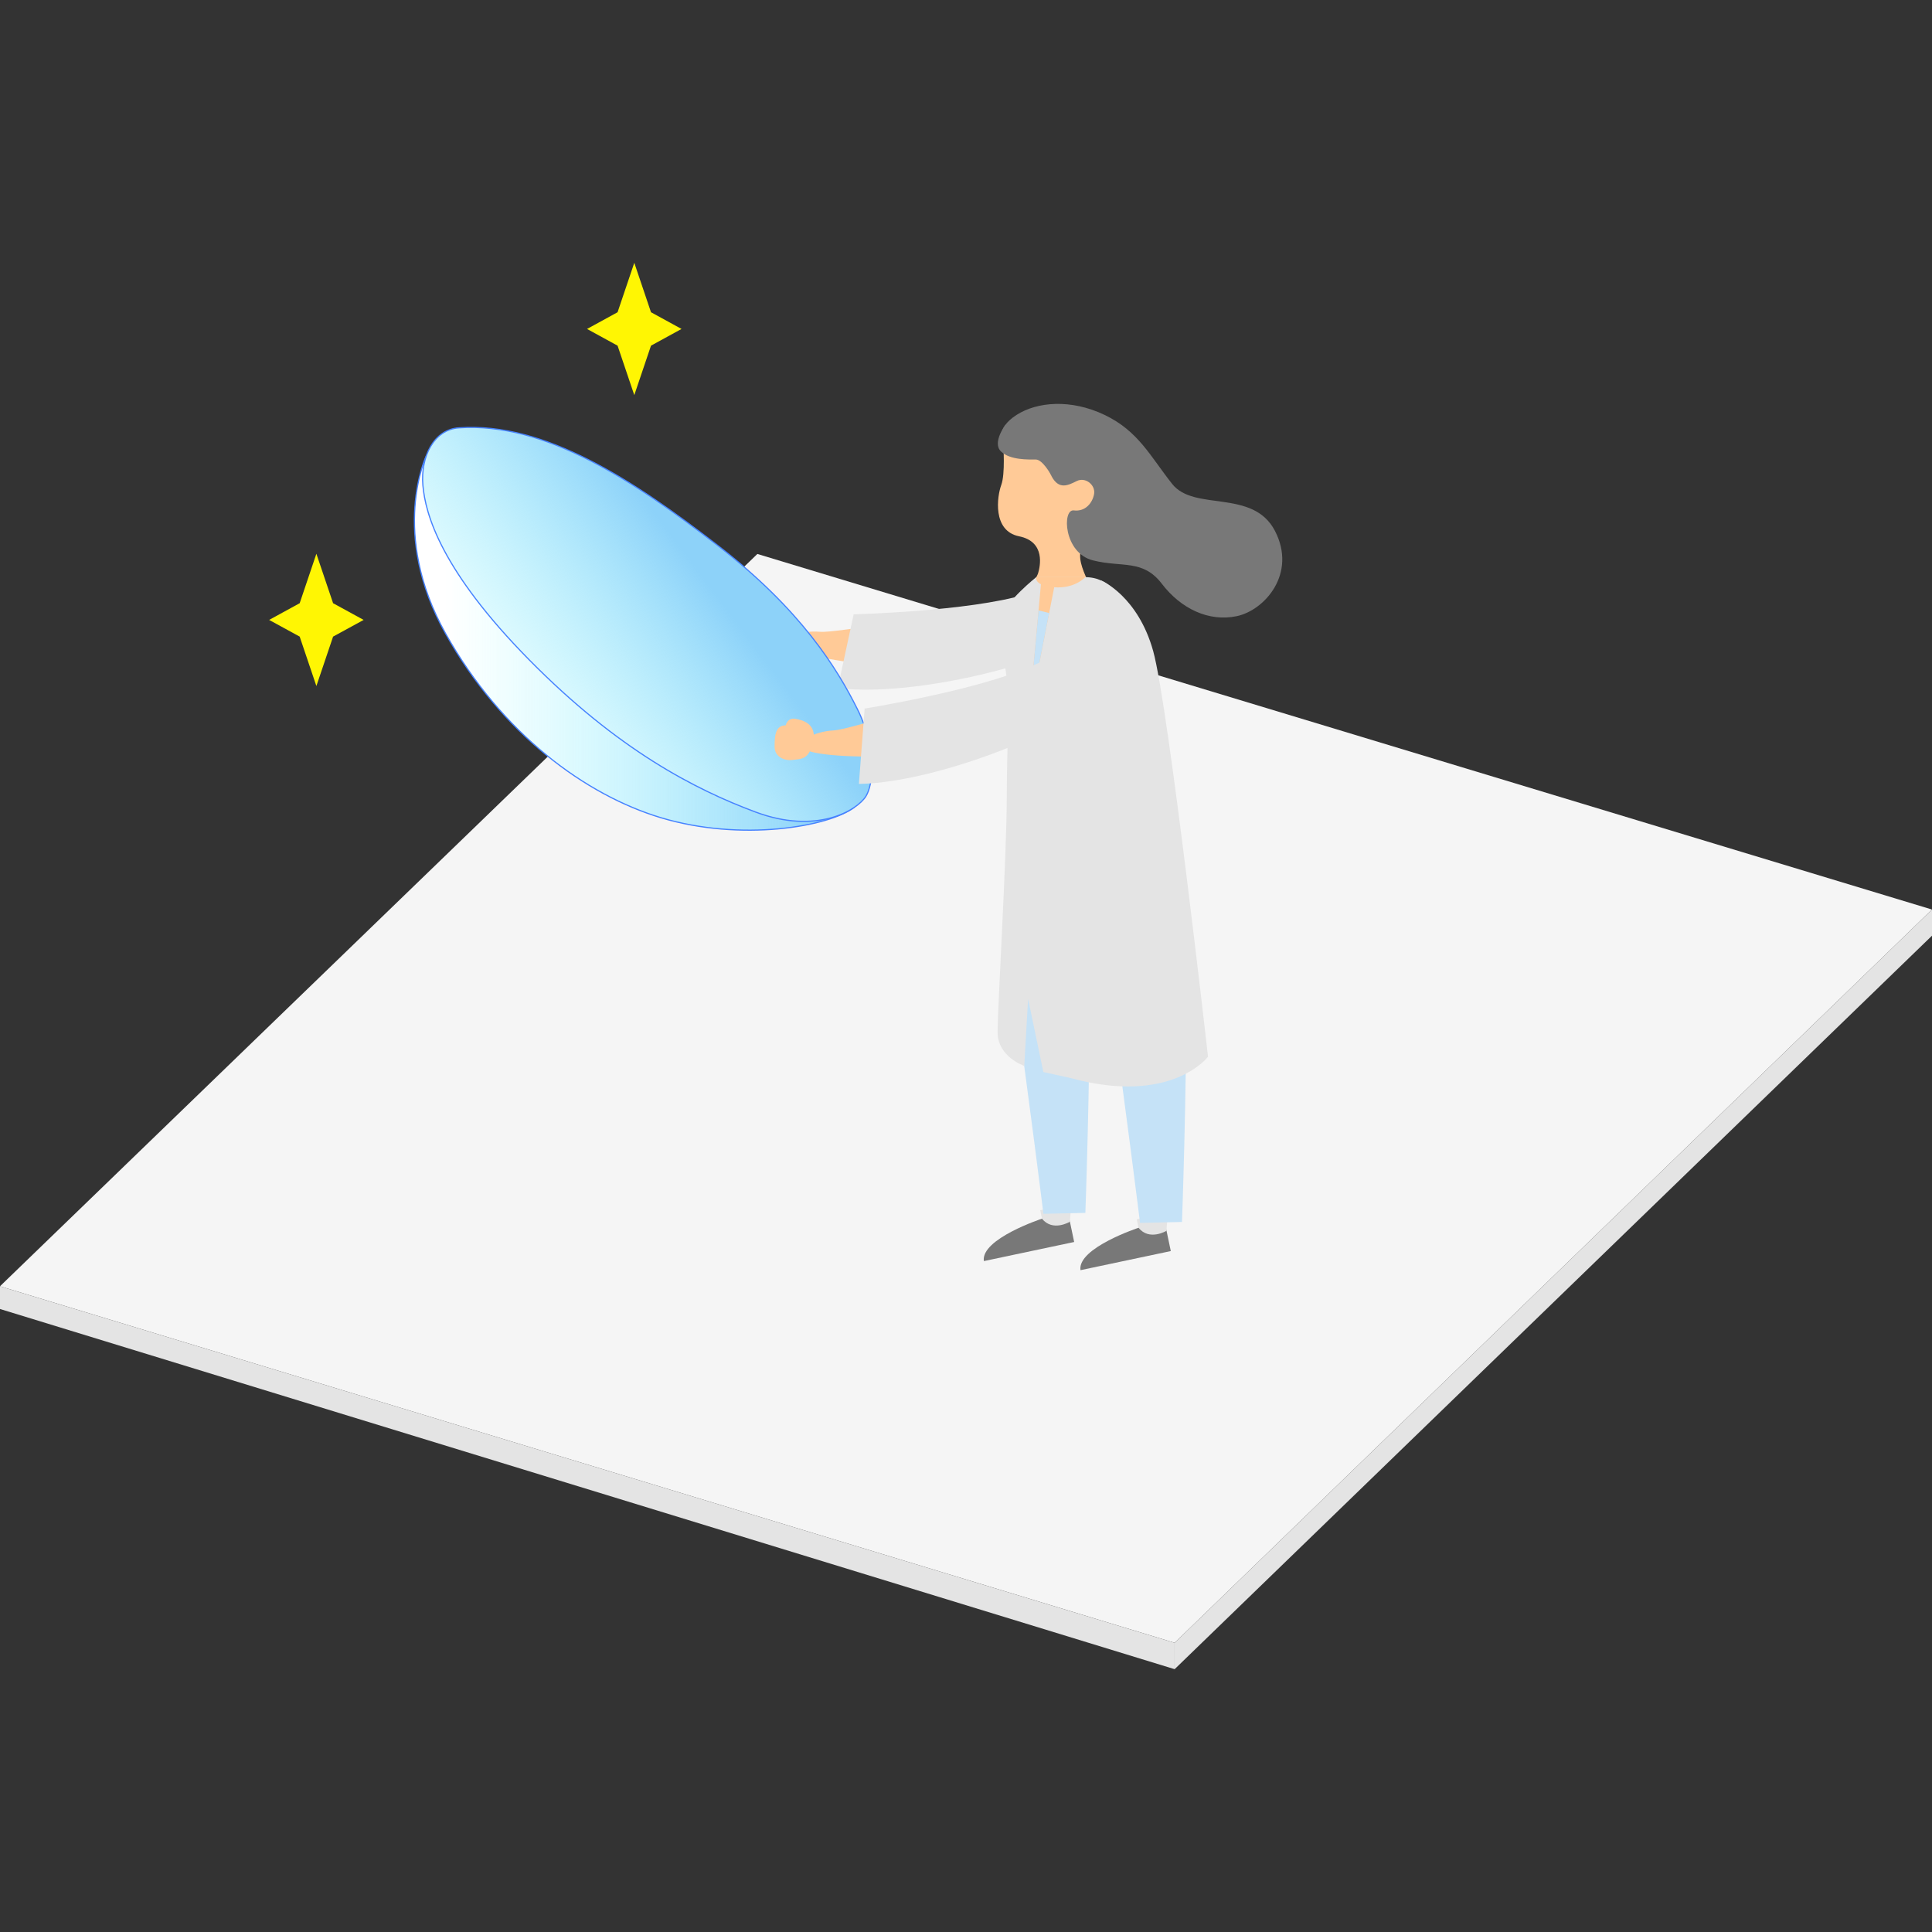 <svg xmlns="http://www.w3.org/2000/svg" xmlns:xlink="http://www.w3.org/1999/xlink" viewBox="0 0 957.34 957.34"><rect x="0" y="0" width="957.34" height="957.34" fill="#333333" stroke="none"/><defs><style>.cls-1{fill:#f5f5f5;}.cls-2{fill:#e4e4e4;}.cls-3{fill:#ffca97;}.cls-4{fill:#787878;}.cls-5{fill:#c5e2f7;}.cls-6{fill:#fff;}.cls-7,.cls-8{stroke:#4682ff;stroke-miterlimit:10;stroke-width:0.59px;}.cls-7{fill:url(#名称未設定グラデーション_38);}.cls-8{fill:url(#名称未設定グラデーション_38-2);}.cls-9{fill:#fff603;}.cls-10{fill:none;}</style><linearGradient id="名称未設定グラデーション_38" x1="205.35" y1="318.58" x2="423.25" y2="318.58" gradientUnits="userSpaceOnUse"><stop offset="0.07" stop-color="#a2ffff" stop-opacity="0"/><stop offset="0.92" stop-color="#8dd2f9"/></linearGradient><linearGradient id="名称未設定グラデーション_38-2" x1="221.44" y1="382.53" x2="359.95" y2="278.29" xlink:href="#名称未設定グラデーション_38"/></defs><title>popimg-07</title><g id="レイヤー_2" data-name="レイヤー 2"><g id="_半導体材料_エレクトロニクス" data-name="①半導体材料、エレクトロニクス"><polygon class="cls-1" points="0 637.36 582.05 814.03 957.34 450.69 375.29 274.5 0 637.36"/><polygon class="cls-2" points="0 637.36 582.05 814.03 582.05 827.11 0 648.63 0 637.36"/><polygon class="cls-2" points="582.05 814.03 582.05 827.11 957.34 463.65 957.34 450.69 582.05 814.03"/><path class="cls-3" d="M477.6,326.29s-9.27,6.92-39.48,3.91-45.92-7.34-48.41-10.69,6.85-7.25,16.45-6.46,50.47-9.41,64.26.59S477.6,326.29,477.6,326.29Z"/><path class="cls-2" d="M415.12,341,423,304.4s56.79-1.39,85.15-9.86S551.88,287,548,304.86,459.25,346.26,415.12,341Z"/><path class="cls-3" d="M383.07,307.37s1.32-3.67,5-2.58,10.55,4,7.3,12.61-7,7.48-11.25,7.43-8.71-2.79-8-7.81S377.77,306.77,383.07,307.37Z"/><path class="cls-3" d="M497.14,220.55s1.06,14.21-1,19.77-4.51,22.73,8.82,25.42,10.38,15.14,9.45,18.26-10.2,16.17-1.86,21.92,31.53,3.28,30.63-6.31-14.11-23.68-4.45-31.53,18.59-30.72,18.59-30.72l-22.49-19.59Z"/><path class="cls-4" d="M496.43,218.72s8.73-6.55,17.46-1.46,3.64,12.38,7.28,18.93,8,4.36,12.37,2.18,9.34,2,8.61,6.35-4.24,8.93-10.07,8.2S527,274,541.54,277.67s24.75-.73,34.21,11.64,23.28,18.92,37.11,16,29.84-21.11,18.92-42.21-40-9.46-50.94-23.29-16.74-26.19-33.47-34.2-33.48-6.55-43.67,0S496.43,218.72,496.43,218.72Z"/><path class="cls-4" d="M520.63,235.06s-4-7.37-7.41-7.37-12.61.39-17.18-3.95,2.14-13.19,2.14-13.19l22.45,2.32,6.54,16.26Z"/><path class="cls-2" d="M513.46,286s-15,11.9-17.42,20-1,21.72,8.71,35.86,4.4,33.94,4.4,33.94H572s-8.38-22.63-7.68-35.71S562.11,286,537.79,286Z"/><path class="cls-3" d="M537.79,286s-5.18,5.81-15.42,5-8.91-5-8.91-5Z"/><path class="cls-4" d="M487.52,624.89l44.75-9.46-3-14.29-12.93,2.73S485.9,613.86,487.52,624.89Z"/><path class="cls-2" d="M530.15,605.39s-8.52,5.15-13.83-1.52l-.88-4.19,15.4-3.26Z"/><path class="cls-5" d="M518.88,445.86s-22.46,3.68-15.85,50c6.8,47.6,14,105.6,14,105.6l20.79-.45s2.34-63.34,2.14-118C540,483,540.64,445.5,518.88,445.86Z"/><path class="cls-4" d="M535.4,629.39l44.75-9.46-3-14.29-12.93,2.73S533.78,618.36,535.4,629.39Z"/><path class="cls-2" d="M578,609.89s-8.52,5.15-13.83-1.52l-.88-4.19,15.4-3.26Z"/><path class="cls-5" d="M566.76,450.36s-22.46,3.68-15.85,50c6.8,47.6,14,105.6,14,105.6l20.79-.45s2.34-63.34,2.14-118C587.84,487.51,588.52,450,566.76,450.36Z"/><path class="cls-2" d="M598.6,523.63s-18.14,24.18-68,10.58l-13.6-3-7.56-36.28-1.9,33.25s-13.22-4.53-13.22-16.63,4.54-87.67,4.54-116.39,2.33-55-1.86-69.09l48.84-38.35s18,7.67,25.58,34.88S598.6,523.63,598.6,523.63Z"/><polygon class="cls-3" points="522.38 290.99 509.86 354.79 516.12 285.97 522.38 290.99"/><polygon class="cls-5" points="519.87 303.76 514.62 302.48 509.86 354.79 519.87 303.76"/><path class="cls-6" d="M423.25,400.07c-12.63,9.61-56,17.08-95.73,5.13C290.31,394,248.69,363.8,220.82,314s-9.55-88.19-9.55-88.19Z"/><path class="cls-7" d="M423.25,400.07c-12.63,9.61-56,17.08-95.73,5.13C290.31,394,248.69,363.8,220.82,314s-9.55-88.19-9.55-88.19Z"/><path class="cls-6" d="M227.34,212c-12.35.86-19,14.24-17.79,28.47s8.9,42.11,52.79,86.6,81.85,64.05,112.09,75.32,50.08-.78,54.57-7.71c3.61-5.57,5.93-23.13-4.15-43.3s-27.88-49.22-69.4-81.25S270.05,209,227.34,212Z"/><path class="cls-8" d="M227.34,212c-12.35.86-19,14.24-17.79,28.47s8.9,42.11,52.79,86.6,81.85,64.05,112.09,75.32,50.08-.78,54.57-7.71c3.61-5.57,5.93-23.13-4.15-43.3s-27.88-49.22-69.4-81.25S270.05,209,227.34,212Z"/><path class="cls-3" d="M485.54,365.48s-8.25,8.1-38.6,9.16-46.49-1.11-49.4-4.09,5.82-8.11,15.44-8.61,48.74-16.1,63.75-8S485.54,365.48,485.54,365.48Z"/><path class="cls-2" d="M425.6,388.45l2.85-37.34s56.09-9,83.06-21.18,42.38-13.32,41,4.88S470,387.73,425.6,388.45Z"/><path class="cls-3" d="M389.33,359.4s.82-3.81,4.65-3.23,11,2.59,8.92,11.52S397,376,392.75,376.55s-9-1.59-8.93-6.66S384,359.52,389.33,359.4Z"/><polygon class="cls-9" points="165.05 298.9 180.19 307.18 165.05 315.45 156.77 339.95 148.5 315.45 133.36 307.18 148.5 298.9 156.77 274.4 165.05 298.9"/><polygon class="cls-9" points="322.58 154.72 337.71 163 322.58 171.28 314.3 195.78 306.02 171.28 290.89 163 306.02 154.72 314.3 130.22 322.58 154.72"/><rect class="cls-10" width="957.34" height="957.34"/></g></g></svg>